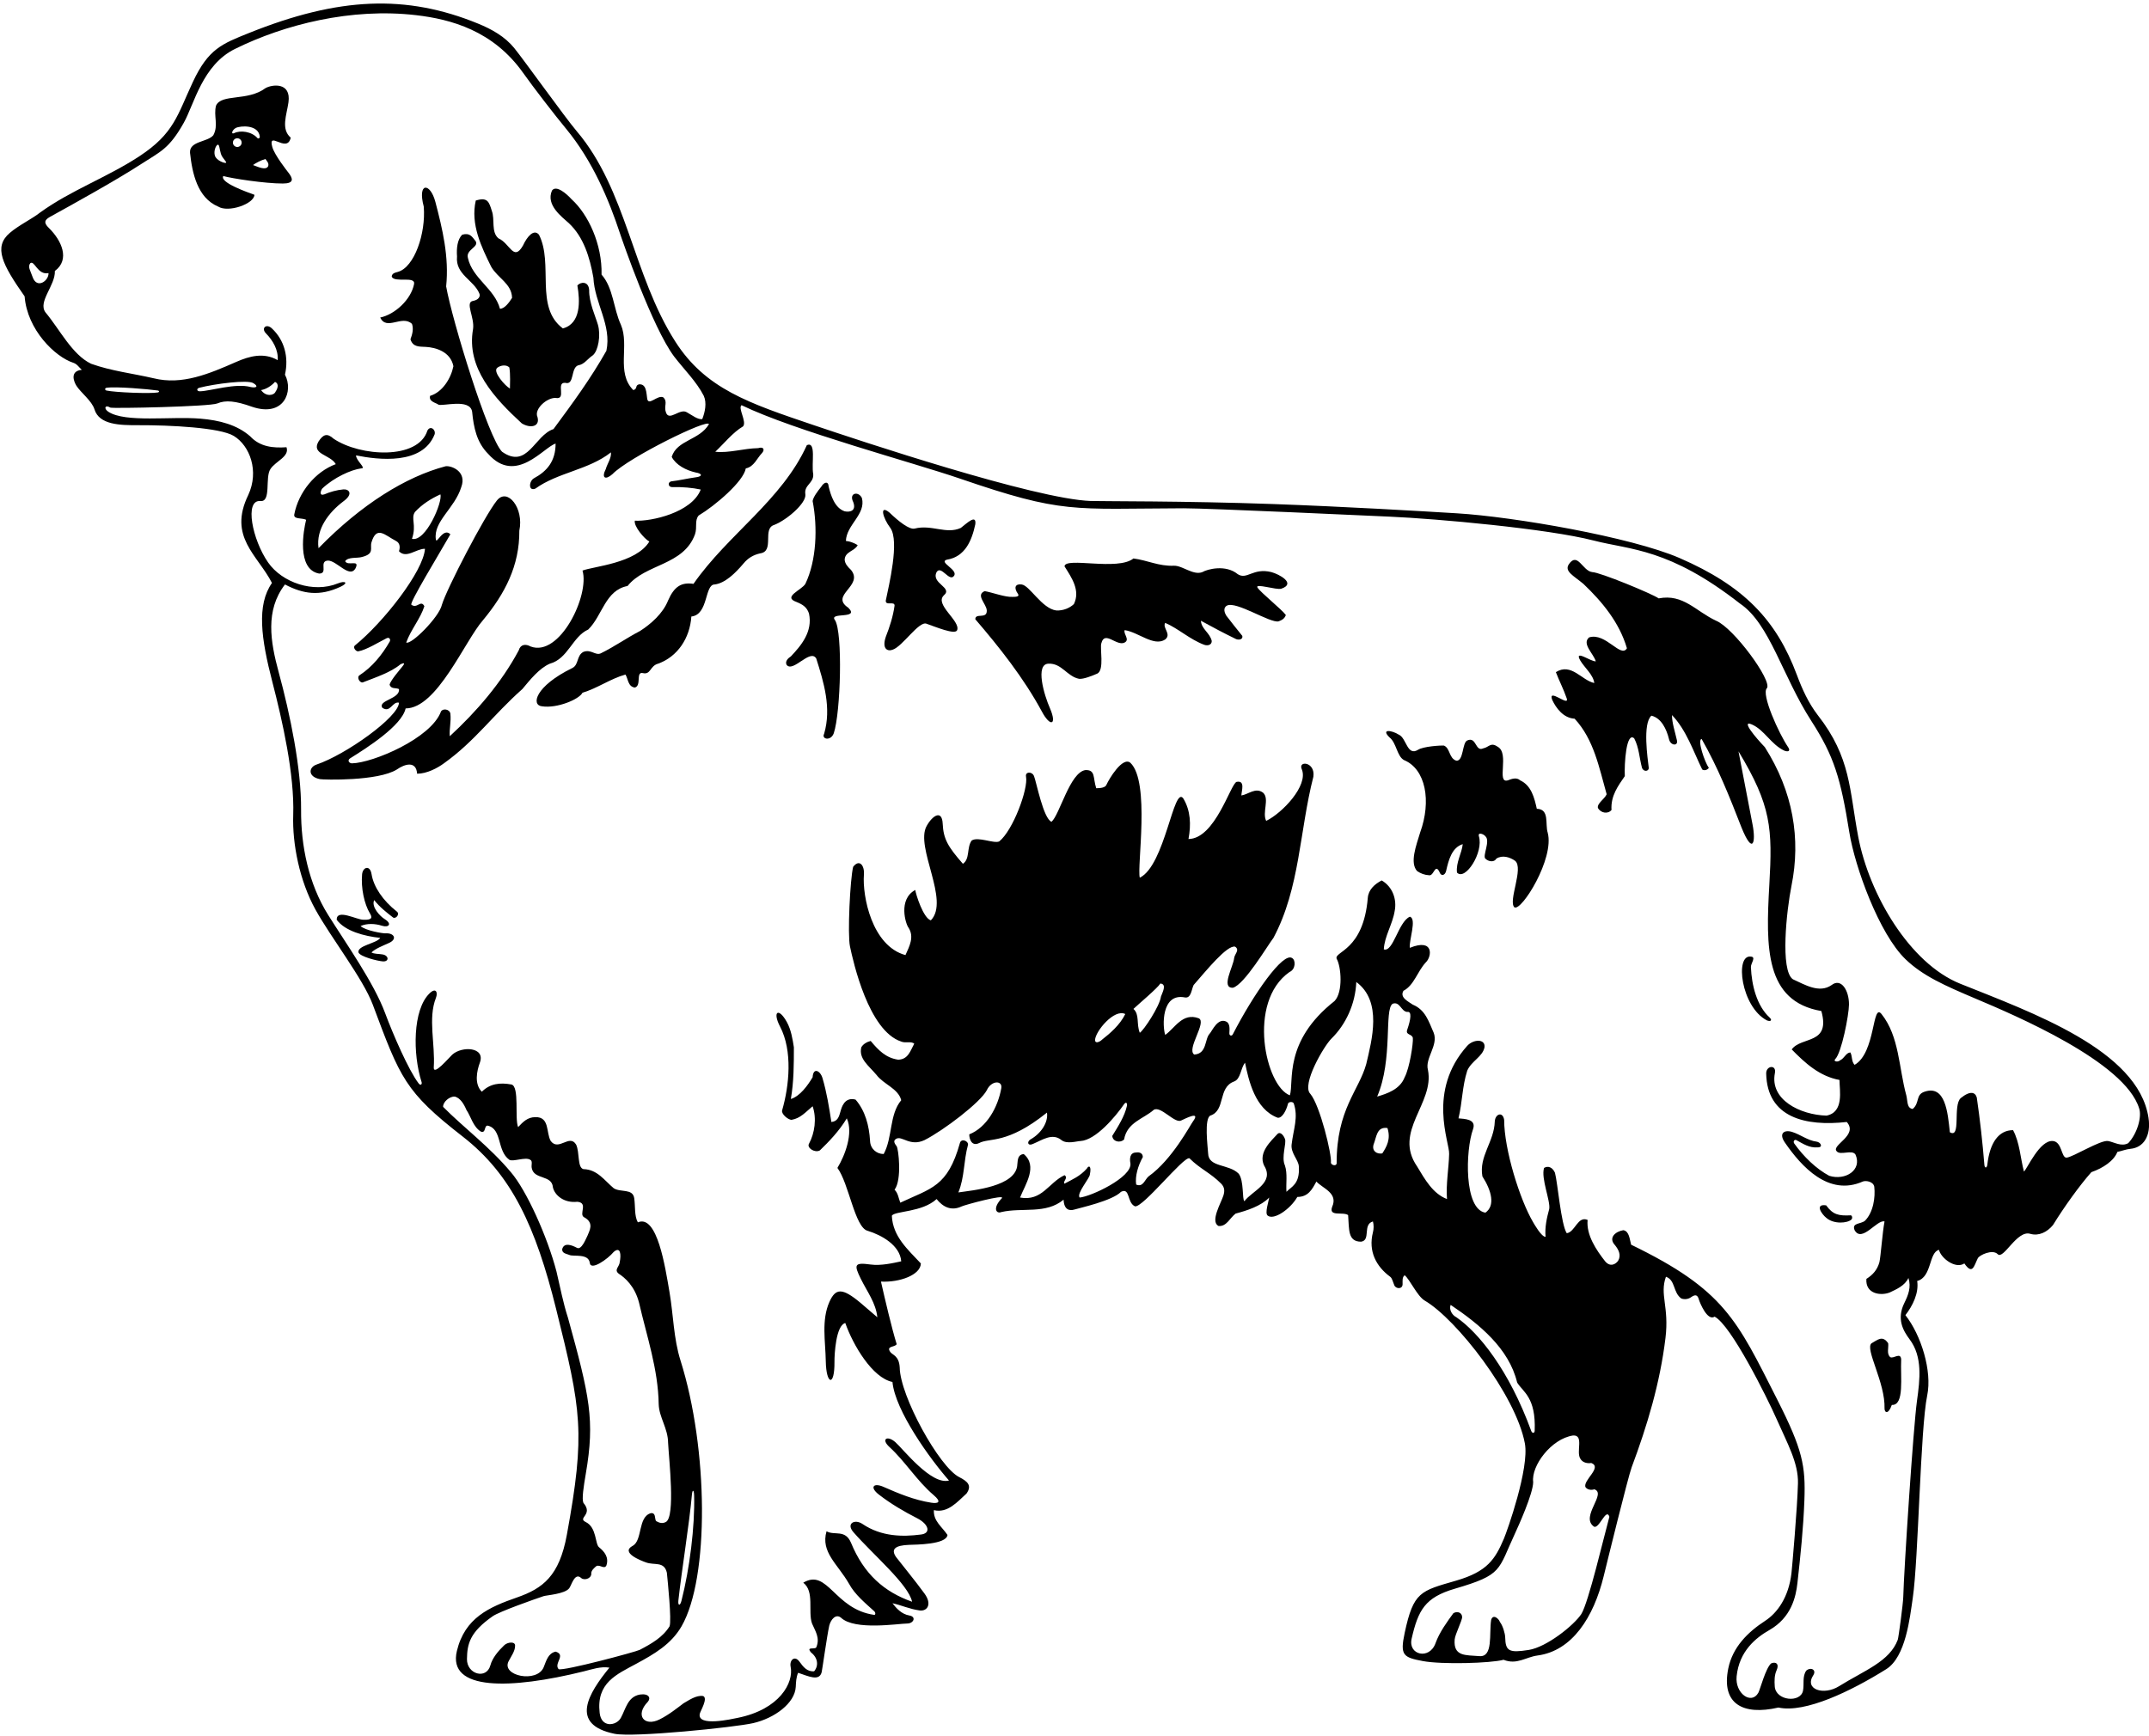 <?xml version="1.0" encoding="UTF-8"?>
<svg xmlns="http://www.w3.org/2000/svg" xmlns:xlink="http://www.w3.org/1999/xlink" width="510pt" height="412pt" viewBox="0 0 510 412" version="1.1">
<g id="surface1">
<path style=" stroke:none;fill-rule:nonzero;fill:rgb(0%,0%,0%);fill-opacity:1;" d="M 64.621 34.887 C 64.094 32.988 64.844 33.23 65.875 33.629 C 67.039 34.078 68.562 34.719 68.992 32.676 C 66.617 30.637 68.035 27.305 68.457 24.297 C 69.148 19.395 64.508 20.043 62.992 20.93 C 58.75 24.094 52.57 22.199 51.27 25.07 C 50.625 27.508 51.914 29.734 50.625 32.102 C 49.281 33.758 44.895 33.461 45.098 36.266 C 45.602 41 46.82 46.957 51.773 49.035 C 54.211 50.547 60.312 48.391 60.383 46.238 C 58.805 45.664 52.07 43.328 52.992 41.789 C 55.055 42.367 62.902 43.57 67.121 43.562 C 69.875 43.559 69.523 42.383 68.5 41.047 C 68.133 40.57 65.164 36.832 64.621 34.887 Z M 53.602 38.652 C 53.195 38.777 51.34 38.066 50.996 36.949 C 50.656 35.832 51.254 34.473 51.664 34.348 C 52.07 34.223 52.086 35.395 52.426 36.512 C 52.77 37.629 54.012 38.527 53.602 38.652 Z M 56.312 34.887 C 55.742 34.887 55.277 34.426 55.277 33.855 C 55.277 33.281 55.742 32.82 56.312 32.82 C 56.883 32.82 57.348 33.281 57.348 33.855 C 57.348 34.426 56.883 34.887 56.312 34.887 Z M 55.574 31.602 C 54.762 31.965 55.062 30.867 55.957 30.371 C 57.043 29.828 61.363 29.508 61.656 32.461 C 61.691 32.781 61.297 33.008 61.102 32.781 C 59.727 31.199 57.023 30.871 55.574 31.602 Z M 63.633 39.465 C 63.094 40.484 61.402 39.684 60.043 39.176 C 60.738 38.672 61.895 38.055 62.988 37.742 C 63.273 38.172 63.918 38.746 63.633 39.465 "/>
<path style=" stroke:none;fill-rule:nonzero;fill:rgb(0%,0%,0%);fill-opacity:1;" d="M 88.176 207.488 C 87.816 205.258 86.09 205.789 85.93 207.555 C 85.641 210.797 86.457 214.621 87.777 216.785 C 88.352 217.727 88.441 218.426 86.215 218.32 C 84.66 218.34 79.879 215.648 79.902 218.32 C 81.871 221.031 86.457 222.227 90.234 222.625 C 89.516 223.914 84.762 224.422 85.066 226.07 C 85.461 227.109 89.648 228.117 90.84 228.207 C 92.395 228.324 92.301 226.828 90.832 226.562 C 89.918 226.395 88.723 226.477 88.152 226.07 C 89.219 225.117 90.723 224.559 92.219 223.879 C 94.43 222.926 93.496 221.422 91.539 221.551 C 90.871 221.598 86.719 220.902 85.57 219.824 C 87.07 219.133 89.031 219.23 90.641 219.742 C 92.25 220.254 93.145 219.316 91.285 218.168 C 90.16 217.473 88.07 215.258 88.801 213.656 C 90.09 215.305 91.742 216.598 93.32 217.816 C 94.031 218.141 94.926 216.945 94.18 216.383 C 90.871 213.781 88.664 210.527 88.176 207.488 "/>
<path style=" stroke:none;fill-rule:nonzero;fill:rgb(0%,0%,0%);fill-opacity:1;" d="M 113.773 69.703 C 114.062 70.438 113.484 71.211 112.266 71.426 C 110.277 71.73 112.668 75.32 112.266 78.102 C 110.613 87.355 117.359 94.531 123.816 100.488 C 125.824 101.73 128.215 101.332 127.551 98.98 C 126.688 97.117 129.809 94.355 131.855 94.461 C 134.582 94.965 131.805 90.668 134.152 90.875 C 136.379 91.52 135.391 87.281 137.238 86.711 C 138.672 86.496 139.391 85.203 140.684 84.344 C 141.969 83.293 142.621 79.605 141.902 77.098 C 141.371 75.219 139.754 71.801 139.82 68.844 C 139.676 66.648 137.738 66.906 137.023 67.766 C 137.66 71.387 137.914 76.801 133.578 77.957 C 126.832 72.934 131.426 62.672 127.91 55.711 C 126.719 54.289 125.125 56.086 124.105 58.297 C 121.883 62.172 121.039 57.777 118.293 56.574 C 116.5 55.066 117.504 52.121 116.715 50.043 C 116.055 47.91 115.711 46.742 112.91 47.602 C 111.617 53.27 114.273 58.652 116.57 63.316 C 118.148 66.051 121.449 67.336 121.523 70.711 C 120.805 71.855 119.727 73.293 118.652 73.293 C 117.359 68.484 112.121 66.117 111.047 61.238 C 110.477 59.273 113.664 58.676 112.91 57.289 C 111.969 56.086 111.477 55.211 109.684 55.711 C 108.535 56.859 108.316 58.941 108.461 60.879 C 108.031 65.184 112.48 66.477 113.773 69.703 Z M 117.91 87.402 C 118.285 86.977 119.844 86.281 120.875 87.215 C 121.164 88.793 121.02 91.449 121.02 92.238 C 119.844 91.566 117.051 88.391 117.91 87.402 "/>
<path style=" stroke:none;fill-rule:nonzero;fill:rgb(0%,0%,0%);fill-opacity:1;" d="M 191.129 117.352 C 190.77 115.059 193.141 114.77 192.996 112.547 C 192.5 110.004 193.797 104.723 191.488 105.656 C 185.531 118.789 172.758 126.824 164.578 138.594 C 161.707 138.164 160.008 139.203 158.551 142.539 C 157.328 145.629 154.461 148.137 151.879 149.789 C 148.574 151.512 145.777 153.52 142.547 155.098 C 141.27 155.648 140.273 154.055 138.457 154.738 C 136.809 155.602 137.383 157.754 135.875 158.543 C 126.922 162.926 126.023 167.41 128.625 167.656 C 132.203 168.207 137.453 166.008 138.242 164.43 C 141.688 163.422 144.988 161.055 148.434 160.121 C 149.078 161.129 149.008 162.992 150.656 163.207 C 152.309 162.777 150.84 159.438 152.523 159.762 C 154.461 160.266 154.227 158.043 156.184 157.539 C 160.773 155.887 163.719 151.512 164.074 146.344 C 168.164 145.914 167.184 138.707 169.602 138.738 C 172.039 138.449 174.461 136.117 176.488 133.715 C 177.496 132.492 178.785 131.703 180.438 131.348 C 183.883 130.844 180.84 125.453 183.738 124.602 C 186.824 123.383 191.402 119.371 191.129 117.352 "/>
<path style=" stroke:none;fill-rule:nonzero;fill:rgb(0%,0%,0%);fill-opacity:1;" d="M 509.875 265.277 C 507.383 249.234 482.141 240.32 465.18 233.5 C 453.223 228.688 443.602 212.34 440.992 198.621 C 438.871 187.461 439.297 179.848 431.383 169.738 C 429.168 166.848 427.695 163.586 426.441 160.227 C 421.566 147.156 413.844 139.082 398.582 132.457 C 387.121 127.484 359.309 122.672 345.789 121.848 C 336.746 121.297 319.129 120.254 302.215 119.648 C 281.164 118.895 261.324 119.008 258.875 118.922 C 245.648 118.477 204 104.598 193.047 100.895 C 177.676 95.695 167.418 92.281 160.258 81.07 C 150.145 65.242 148.75 45.113 136.84 31.109 C 134.062 27.84 124.402 14.316 122.051 11.422 C 119.828 8.68 116.73 6.941 113.445 5.598 C 96.406 -1.371 80.402 -0.738 59.047 7.852 C 52.703 10.402 49.457 11.598 45.793 19.41 C 42.078 27.344 41.348 31.641 33.113 37.066 C 25.531 42.062 16.879 45.133 9.578 50.402 C 7.508 52.035 4.57 53.379 2.332 55.281 C -1.609 58.633 0.535 62.781 5.844 70.352 C 6.449 78.277 13.066 84.727 17.441 86.133 C 18.277 86.402 18.762 87.195 19.406 87.789 C 16.492 88.078 17.547 90.633 18.133 91.562 C 19.141 93.172 21.805 95.152 22.418 97.164 C 23.543 100.871 28.543 100.945 32.734 100.93 C 40.402 100.898 52.23 101.496 55.484 103.48 C 59.316 105.816 61.531 111.828 58.93 117.473 C 54.066 127.445 61.141 131.73 64.543 138.379 C 60.871 143.621 61.949 151.523 64.641 161.898 C 67.02 171.078 69.91 183.836 69.586 193.496 C 69.355 200.34 71.102 209.086 74.844 215.875 C 78.516 222.539 86.16 232.305 88.465 238.469 C 94.996 255.949 96.09 259.113 109.828 269.801 C 121.488 278.875 127.137 291.238 131.977 310.711 C 137.969 334.801 138.969 340.027 134.523 364.336 C 132.734 374.109 128.844 377.051 122.695 379.191 C 116.105 381.48 110.32 384.012 108.43 391.887 C 106.141 401.422 121.176 401.035 138.555 396.734 C 140.504 396.25 142.555 395.516 144.629 395.852 C 139.68 401.93 135.035 409.344 145.844 411.555 C 150.359 412.477 174.441 410.016 178.75 409.023 C 183.801 407.859 188.637 404.312 188.848 400.43 C 188.906 399.312 188.938 398.18 189.406 397.074 C 191.918 397.91 194.41 399.156 194.996 396.941 C 195.129 396.453 196.223 388.535 196.797 385.879 C 197.184 384.383 198.379 382.988 199.598 384.012 C 202.863 387.086 213.23 385.391 215.324 385.379 C 216.816 385.371 217.531 383.77 215.82 383.477 C 213.969 383.164 212.734 381.781 211.797 380.57 C 213.879 381 215.758 381.938 218.324 382.289 C 220.031 382.465 221.246 380.844 219.434 378.312 C 217.438 375.527 213.035 370.137 212.664 369.609 C 211.336 367.715 212.477 366.828 215.719 366.707 C 217.32 366.645 224.641 366.648 224.855 364.352 C 223.492 362.34 221.484 361.051 221.629 358.465 C 224.93 359.258 227.227 356.457 229.379 354.52 C 230.695 352.637 229.68 351.66 227.621 350.617 C 222.914 348.23 213.605 331.391 213.52 324.594 C 213.359 321.801 211.797 321.652 211.293 320.938 C 210.219 319.43 212.371 319.859 212.801 319.07 C 211.652 315.41 209.93 308.02 209.07 304.215 C 213.527 304.449 218.469 302.637 218.539 299.91 C 215.457 296.609 211.867 293.523 211.652 288.57 C 212.371 287.426 218.812 287.809 222.273 284.625 C 223.77 286.496 225.734 287.535 228.23 286.367 C 229.07 285.973 238.547 283.422 237.773 284.41 C 235.453 286.809 236.453 288.203 237.629 287.711 C 242.652 286.562 248.18 288.285 252.41 284.77 C 252.52 287.172 253.777 287.484 254.988 287.109 C 256.199 286.73 263.965 285.055 266.047 282.902 C 268.246 281.828 267.41 285.484 269.348 286.348 C 271.234 286.711 280.805 274.551 282.266 274.938 C 284.891 277.539 287.184 278.34 289.801 280.965 C 290.684 281.852 290.641 282.809 290.34 283.781 C 289.812 285.492 287.152 289.898 289.152 291.012 C 291.09 291.227 291.879 289.074 293.242 288.07 C 295.969 287.352 299.27 286.277 301.211 284.266 C 301.066 285.199 300.141 287.961 300.816 288.527 C 302.281 289.766 306.27 286.969 307.883 284.121 C 310.465 284.121 311.398 282.328 312.402 280.465 C 313.91 282.113 317.641 283.191 316.137 286.492 C 315.289 288.902 318.719 287.566 319.938 288.43 C 320.195 291.895 319.84 294.742 323.023 294.742 C 325.391 294.387 323.312 290.652 325.824 289.938 C 326.039 290.727 326.039 291.73 325.824 292.52 C 324.676 297.039 326.613 300.629 329.914 303.066 C 330.406 303.422 330.566 304.332 330.91 305.117 C 331.285 305.965 332.84 306.078 332.863 304.852 C 332.879 304.066 332.719 303.188 333.355 302.711 C 334.609 303.727 336.332 307.684 338.117 308.727 C 345.605 313.102 359.707 331.094 361.879 342.613 C 362.988 348.516 357.652 363.484 356.914 365.219 C 354.824 370.121 353 373.047 345.551 375.207 C 337.105 377.656 335.449 377.82 333.359 387.602 C 332.227 392.918 332.98 393.418 337.695 394.297 C 342.219 395.141 353.789 394.816 356.824 393.988 C 359.984 395.25 362.086 393.344 364.895 392.969 C 373.113 391.871 378.199 383.91 380.586 374.148 C 381.324 371.133 386.379 350.555 387.223 348.297 C 390.922 338.414 393.961 328.281 395.25 317.609 C 396.156 310.133 393.824 307.34 395.359 303.066 C 397.652 303.855 397.012 306.844 399.02 308.234 C 399.809 308.52 400.738 308.379 401.387 307.875 C 402.539 307.066 402.934 307.621 403.168 308.445 C 403.371 309.152 405.188 313.688 406.91 312.539 C 410.785 314.477 419.391 331.781 421.609 336.809 C 424.168 342.609 426.812 347.266 426.691 352.094 C 426.555 357.816 425.285 372.27 425.152 373.402 C 424.488 379.199 421.758 382.891 418.887 384.754 C 414.773 387.43 411.195 390.977 410.156 396.039 C 408.43 404.469 413.637 407.266 422.051 405.324 C 428.41 406.723 439.379 401.383 447.629 396.223 C 452.27 393.32 453.242 384.062 453.941 379.289 C 455.289 370.133 455.723 339.141 457.363 331.25 C 458.574 325.434 455.914 316.91 452.191 312.18 C 453.914 309.957 455.422 306.941 454.988 304.07 C 458.508 303.156 457.711 297.273 460.156 296.68 C 460.617 298.641 464.047 301.301 466.184 299.91 C 468.145 302.773 468.484 300.434 469.375 298.672 C 469.758 297.918 472.859 296.465 474.078 297.688 C 475.449 299.168 478.641 291.895 481.828 292.879 C 483.84 293.453 485.816 292.492 487.211 290.797 C 489.867 286.492 493.523 281.395 496.324 278.238 C 499.098 277.281 501.688 275.539 502.496 273.43 C 503.57 273.215 504.527 272.797 505.633 272.695 C 508.605 272.414 510.566 269.742 509.875 265.277 Z M 7.711 65.688 C 7.23 64.242 6.492 63.316 7.207 62.457 C 8.219 61.766 8.914 65.355 11.516 64.824 C 11.605 66.648 8.73 68.742 7.711 65.688 Z M 132.574 396.211 C 131.352 394.848 134.438 392.84 131.855 392.051 C 130.051 392.461 129.652 394.227 129.027 395.75 C 127.453 399.578 118.898 397.824 120.703 394.332 C 121.328 393.125 122.238 391.934 122.238 390.688 C 122.336 389.566 120.441 389.766 119.656 390.543 C 118.262 391.887 116.863 393.508 116.371 395.324 C 115.441 398.727 110.773 397.438 110.82 393.816 C 110.867 390.184 111.523 387.434 116.93 383.648 C 118.531 382.531 126.777 379.633 128.98 378.891 C 129.711 378.645 134.035 378.391 135.09 377.004 C 135.645 376.27 136.387 373.219 137.883 374.539 C 138.527 375.188 140.18 374.828 140.324 373.68 C 140.18 372.82 141.113 372.102 141.543 371.742 C 142.367 371.328 143.41 372.602 143.91 371.598 C 144.562 369.633 143.41 368.297 142.188 367.293 C 141.172 366.543 141.672 362.555 138.961 361.266 C 136.984 360.266 140.871 359.566 138.457 356.742 C 138.043 355.844 138.492 352.922 139.031 349.773 C 141.203 337.137 139.949 331.457 134.797 312.828 C 133.648 309.312 132.934 305.508 132.07 301.848 C 129.922 293.57 124.898 282.461 121.234 278.238 C 116.254 272.258 109.898 267.547 105.16 262.738 C 105.094 261.594 106.688 260.199 107.961 260.301 C 109.25 260.656 110.113 262.094 110.688 263.457 C 111.762 265.035 112.266 267.477 114.133 268.621 C 115.352 269.055 114.859 267.176 115.711 267.188 C 119.227 267.977 117.863 273.145 120.875 275.297 C 121.738 275.848 124.727 274.551 125.828 275.297 C 126.473 275.586 126.043 276.59 126.188 277.234 C 126.688 280.105 130.996 278.812 131.211 281.828 C 131.605 283.621 133.723 285.629 137.023 285.27 C 139.676 285.516 137.309 288.215 138.602 288.93 C 141.172 290.297 139.777 292.293 139.461 293.234 C 139.078 293.984 137.984 296.875 136.879 296.18 C 135.66 295.531 133.895 294.883 133.434 296.465 C 133.289 297.543 134.512 297.613 135.156 297.902 C 136.09 298.332 139.676 297.473 139.965 299.766 C 140.176 301.762 144.27 298.836 145.633 297.184 C 147.254 295.781 147.449 297.773 147.07 299.621 C 146.996 300.699 145.633 301.418 146.855 302.352 C 148.246 303.254 150.641 305.246 151.66 309.238 C 153.527 317.348 156.184 324.953 156.324 333.352 C 156.422 336.445 158.516 339.035 158.551 342.465 C 158.766 346.555 160.309 359.965 158.047 361.266 C 157.258 361.695 156.539 361.551 155.68 361.051 C 155.32 360.402 155.68 359.039 154.461 359.184 C 151.34 360.066 152.523 365.641 150.152 366.934 C 147.16 368.547 152.105 370.449 153.293 370.871 C 155.324 371.625 157.617 370.531 158.262 373.32 C 158.48 375.543 159.41 384.516 158.91 386.023 C 157.297 388.66 154.547 390.207 151.82 391.633 C 150.914 392.105 133.723 396.715 132.574 396.211 Z M 283.125 266.184 C 282.551 266.902 278.211 275.25 272.578 279.242 C 271.645 280.031 271.285 281.898 269.633 281.18 C 269.348 279.172 270.066 276.73 271.215 274.652 C 271.215 273.789 270.496 273.43 269.633 273.574 C 268.129 273.574 268.047 275.051 268.27 276.156 C 268.703 279.461 258.871 284.051 256.215 284.266 C 255.426 283.262 258.656 279.676 258.656 278.742 C 259.074 276.742 258.379 276.547 257.938 277.379 C 256.285 279.242 254.492 279.961 252.629 280.965 C 252.125 280.465 253.633 279.602 252.629 278.957 C 248.824 280.75 247.316 285.199 242.078 284.266 C 243.297 281.18 246.383 276.805 242.941 273.934 C 241.648 274.078 241.535 275.051 241.434 276.371 C 241.281 281.691 230.75 282.555 227.441 283.047 C 228.945 279.387 228.66 275.586 229.734 271.711 C 229.773 270.766 228.078 270.164 227.797 271.352 C 224.891 281.727 221.004 282.027 213.66 285.484 C 213.23 284.41 213.16 283.262 212.297 282.402 C 214.094 280.031 213.227 272.664 212.793 272.09 C 212.289 271.422 211.895 270.785 212.656 270.344 C 214.027 269.469 215.922 272.258 219.402 270.633 C 223.922 268.336 232.664 261.695 234.184 258.793 C 235.262 256.426 237.945 256.41 237.629 258.289 C 236.84 262.809 234.184 267.617 230.023 269.27 C 230.023 270.488 230.668 272.141 232.32 271.352 C 234.832 269.984 238.945 271.762 248.465 264.102 C 248.812 266.379 247.102 269.055 244.52 270.488 C 243.629 271.062 243.926 272.16 245.234 271.492 C 247.316 270.633 249.758 268.84 251.91 270.633 C 253.195 271.66 255.641 270.848 256.43 270.848 C 260.086 270.625 264.797 264.965 266.734 262.148 C 267.258 261.391 267.57 261.895 267.438 262.512 C 266.902 264.969 265.344 267.391 263.965 269.629 C 264.059 270.965 265.758 271.422 266.766 270.488 C 267.48 266.398 271.355 265.609 273.797 263.457 C 275.422 262.391 278.797 266.77 280.305 265.98 C 281.203 265.582 285.062 263.527 283.125 266.184 Z M 259.875 246.879 C 259.945 244.797 264.457 239.367 267.051 240.707 C 265.754 243.355 263.363 245.348 261.598 246.734 C 260.871 247.441 259.871 247.742 259.875 246.879 Z M 268.988 239.488 C 270.281 238.27 274.656 234.609 275.375 233.461 C 277.027 233.605 275.805 235.684 275.52 236.547 C 275.23 238.844 271.43 244.582 270.496 245.156 C 269.641 243.059 270.496 240.852 268.988 239.488 Z M 305.301 282.902 C 305.156 280.965 305.586 278.598 304.941 276.66 C 304.023 274.652 305.371 271.352 304.941 270.344 C 304.621 269.469 303.824 268.57 303.219 269.125 C 301.641 270.848 298.555 273.574 299.988 276.66 C 302.57 280.82 297.117 282.688 295.324 285.129 C 294.75 284.77 295.254 280.23 293.961 278.598 C 291.594 276.23 286.785 277.16 286.715 273.789 C 286.586 271.941 285.785 265.582 287.215 264.82 C 290.945 263.602 288.938 258.145 292.887 256.711 C 294.457 256.113 294.391 253.625 295.469 252.262 C 296.328 256.426 297.836 263.312 303.219 265.32 C 304.367 265.465 305.32 263.391 305.656 262.02 C 305.719 261.594 306.664 261.375 307.02 261.879 C 308.172 265.25 306.961 267.957 306.52 271.711 C 306.305 273.719 308.172 275.367 308.242 276.875 C 308.512 281.129 306.445 281.684 305.301 282.902 Z M 324.242 252.551 C 322.52 258.863 317.18 263.289 317.211 276.156 C 317.18 276.844 315.984 276.645 315.848 276.016 C 316.137 274.219 313.266 262.379 310.969 259.652 C 308.809 257.508 314.176 248.301 315.992 246.52 C 319.363 243.219 321.66 238.34 321.875 233.102 C 328.117 237.695 325.555 246.945 324.242 252.551 Z M 328.047 273.789 C 326.754 274.004 325.555 273.254 325.965 271.711 C 326.711 269.855 326.684 267.402 329.266 267.762 C 330.129 270.418 329.039 272.258 328.047 273.789 Z M 333.355 255.707 C 332.211 258.648 329.141 259.602 326.828 260.301 C 330.637 251.43 328.441 239.668 330.488 238.27 C 332.211 237.621 332.496 240.062 333.934 240.207 C 335.121 239.969 334.82 241.961 333.934 244.512 C 333.574 245.73 335.078 245.371 335.297 246.379 C 335.422 247.641 334.523 253.523 333.355 255.707 Z M 345.629 312.684 C 344.621 312.18 343.836 310.891 344.266 309.742 C 351.082 314.336 358.113 320.074 360.051 328.184 C 361.449 330.449 364.535 331.676 364.211 339.641 C 364.184 340.254 363.613 340.289 363.383 339.648 C 358.105 325.188 350.934 316.348 345.629 312.684 Z M 375.266 383.152 C 373.473 385.844 367.039 390.988 362.797 391.652 C 358.156 392.383 357.285 391.961 357.211 388.668 C 357.188 387.738 356.648 385.879 355.961 385.02 C 355.746 384.301 354.355 382.988 353.879 384.516 C 353.355 387.852 354.414 393.414 351.062 393.121 C 347.867 392.84 344.879 393.277 345.223 389.16 C 345.324 387.918 347.062 384.586 346.992 383.797 C 346.922 382.723 345.785 382.391 344.91 382.938 C 343.492 384.883 341.609 387.441 340.676 390.055 C 339.246 394.055 334.117 392.879 335.008 388.988 C 336.562 382.203 338.164 379.195 345.262 377.117 C 356.742 373.754 355.41 372.84 359.641 363.777 C 360.266 362.43 363.855 354.52 363.855 351.793 C 363.352 347.988 368.109 341.527 373.328 340.742 C 375.984 340.598 373.973 344.617 375.051 346.266 C 375.625 347.273 376.844 347.414 377.633 347.273 C 380.367 348.305 375.586 351.395 376.27 353.012 C 376.773 353.73 377.848 353.73 378.352 353.516 C 381.367 354.484 375.121 359.902 378.137 362.27 C 379.371 363.453 381.164 357.672 381.938 360.043 C 380.648 364.711 376.988 380.426 375.266 383.152 Z M 505.078 271.352 C 503.43 272.281 501.633 271.062 500.27 270.848 C 498.473 270.562 491.996 274.652 490.441 274.793 C 489.148 274.867 489.402 271.062 487.211 270.848 C 484.055 270.535 481.109 277.449 480.32 278.094 C 479.461 274.793 479.316 271.207 477.738 268.266 C 474.391 268.266 472.234 271.145 471.637 276.43 C 471.535 277.328 471 277.383 470.926 276.449 C 470.504 271.238 469.918 265.93 469.129 260.516 C 468.773 259.301 467.645 258.785 465.324 260.656 C 463.387 262.379 465.484 270.363 462.738 268.766 C 462.242 264.031 461.664 257.449 456.715 259.148 C 454.559 259.867 455.637 261.805 453.914 263.242 C 452.48 263.027 452.758 261.367 452.406 260.012 C 450.613 253.48 450.758 246.02 446.523 240.707 C 444.27 237.895 445.18 249.859 440.137 252.766 C 439.348 251.977 439.633 250.754 439.133 249.82 C 438.055 249.895 437.77 251.184 436.691 251.688 C 436.082 252.227 434.984 251.926 435.543 251.398 C 437.051 249.895 438.781 240.926 438.801 238.473 C 438.828 235.074 436.934 232.078 434.684 233.82 C 431.738 235.898 428.223 233.676 425.496 232.457 C 422.43 230.398 423.988 216.055 425.152 210.273 C 427.41 199.086 425.539 187.914 418.824 177.344 C 416.648 175.086 413.059 170.801 415.738 171.961 C 418.773 173.281 420.258 176.699 423.488 178.203 C 424.52 178.574 424.922 178.176 424.348 177.344 C 422.195 174.188 417.891 164.715 419.324 163.352 C 420.633 161.629 411.465 149.07 407.27 147.348 C 402.461 145.125 399.504 140.898 393.637 142.039 C 392.129 140.961 379.672 135.816 377.848 135.797 C 375.551 135.508 374.402 130.914 372.324 133.93 C 371.199 135.617 373.395 136.613 375.77 138.594 C 380.289 142.898 384.309 147.777 386.102 153.879 C 384.656 156.348 381.078 150.074 377.133 151.297 C 375.336 152.801 378.137 155.098 378.711 156.965 C 377.703 157.18 373.395 153.957 375.051 156.82 C 376.086 158.539 378.137 160.195 378.352 162.133 C 375.336 161.484 372.898 157.254 369.238 159.547 C 370.027 161.629 371 163.426 371.82 165.789 C 372.496 167.91 367.215 163.125 368.375 166.148 C 369.305 168.109 371.031 170.453 373.688 170.598 C 378.277 175.551 379.5 182.223 381.293 188.539 C 380.789 189.688 378.996 190.691 379.211 191.77 C 379.859 192.988 381.566 193.324 382.441 192.27 C 382.227 188.898 384.02 186.531 385.598 184.234 C 385.453 181.289 385.949 173.59 387.824 175.262 C 388.973 177.414 389.043 179.93 389.688 182.297 C 390.137 183.355 391.434 183.059 391.27 182.152 C 391.051 180.215 389.762 171.746 391.914 169.883 C 394.281 170.453 395.504 173.109 396.074 175.406 C 396.414 177.078 398.41 177.18 397.941 175.621 C 397.512 173.684 396.793 171.605 396.793 169.738 C 400.238 173.324 401.887 178.422 403.969 182.656 C 404.543 183.012 405.188 182.727 405.547 182.297 C 404.543 180.859 402.75 175.621 403.824 175.406 C 407.699 182.152 410.5 189.258 413.297 196.434 C 415.973 203.039 416.754 200.004 415.91 195.684 C 414.75 189.699 413.102 181.145 412.578 178.348 C 420.383 191.277 420.664 196.68 419.895 210.07 C 419.047 224.879 418.832 237.684 432.242 239.992 C 434.488 248.039 427.512 245.945 425.211 249.105 C 428.367 252.332 431.812 255.492 436.547 256.352 C 436.547 258.863 437.676 263.988 433.465 264.82 C 427.23 264.637 419.961 261.07 421.219 254.715 C 421.629 252.645 419.113 252.926 419.152 254.82 C 419.363 265.309 428.477 267.422 438.27 266.328 C 441.066 269.469 434.688 271.762 435.828 273.215 C 436.645 274.41 439.57 272.758 440.352 274.078 C 441.965 277.742 437.938 280.301 434.109 279.102 C 431.059 277.48 428.035 274.574 425.812 271.438 C 425.473 270.957 425.852 270.391 426.332 270.648 C 427.879 271.473 429.355 272.52 431.383 272.355 C 432.746 272.355 432.078 271.113 431.094 270.992 C 429 270.734 427.297 269.301 425.285 268.684 C 423.418 268.113 422.086 269.027 423.578 271.195 C 427.574 276.996 433.992 284.035 442.074 280.465 C 442.789 280.176 444.555 280.434 444.801 281.684 C 445.09 284.195 444.586 287.781 442.574 289.793 C 441.48 290.633 439.418 290.223 440.137 292.016 C 441.863 295.082 445.445 289.434 447.238 289.938 C 446.738 292.52 446.348 298.172 446.02 299.621 C 445.52 301.418 444.441 302.637 442.934 303.57 C 442.648 307.156 446.348 307.641 448.461 306.801 C 450.035 306.047 452.047 305.219 452.91 303.355 C 453.613 305.551 452.855 307.438 451.941 309.289 C 450.062 313.086 451.641 315.852 453.195 317.926 C 456.285 322.047 455.652 327.387 454.934 332.543 C 454.078 338.684 451.84 372.66 451.68 379.102 C 451.641 380.676 450.566 388.734 450.375 389.246 C 448.422 394.422 442.523 396.473 436.41 400.277 C 432.809 402.52 428.055 401.059 430.379 397.574 C 431.098 396.344 429.703 395.645 428.656 396.57 C 427.688 397.945 428.199 399.75 427.891 401.324 C 427.309 404.281 421.434 403.746 421.184 400.324 C 421.09 398.973 421.094 397.629 421.617 396.488 C 422.32 394.957 421.422 394.363 420.328 394.848 C 419.039 395.926 417.703 401.062 417.297 401.797 C 415.652 404.766 411.715 401.984 412.137 397.906 C 412.75 391.914 416.73 388.738 419.91 386.93 C 425.121 383.957 426.199 379.043 426.562 375.805 C 427.301 369.207 427.965 362.801 428.215 356.18 C 428.523 347.922 427.816 344.137 421.742 332.152 C 412.188 313.305 409.281 306.215 387.105 295.461 C 386.746 294.242 386.676 292.23 385.238 292.016 C 383.445 292.305 381.566 293.785 383.301 295.605 C 384.09 296.609 384.809 297.902 384.02 299.266 C 383.461 300.066 382.164 300.863 380.934 299.406 C 378.852 296.754 376.414 293.164 376.773 289.578 C 374.402 288.57 373.828 292.445 371.82 292.734 C 370.457 290.652 369.668 280.75 369.023 278.383 C 368.449 277.09 367.414 276.645 366.438 277.234 C 365.648 279.676 368.012 285.117 367.66 286.992 C 367.086 289.074 366.582 291.371 366.797 293.594 C 365.793 293.594 364.113 290.578 363.828 290.098 C 360.711 284.824 356.965 272.895 356.965 265.824 C 356.648 263.785 354.855 264.387 354.742 266.184 C 354.598 271.062 350.938 274.438 351.801 279.242 C 354.008 282.68 354.875 286.203 352.516 287.855 C 347.395 287.035 347.777 273.055 349.574 268.051 C 350.438 265.609 347.566 265.609 346.129 265.465 C 347.062 261.59 346.992 257.93 348.211 254.129 C 349.215 251.832 351.871 250.828 352.301 248.602 C 352.562 246.547 349.672 246.645 348.211 248.242 C 338.57 258.996 344.09 271.262 343.906 273.934 C 343.836 277.305 343.117 281.109 343.402 284.625 C 340.031 283.336 338.164 279.961 336.301 276.875 C 330.559 268.551 340.461 261.949 338.883 253.984 C 338.109 251.23 341.398 248.141 340.246 245.156 C 339.027 242.359 338.238 239.703 335.297 238.484 C 334.125 237.676 332.137 236.762 333.07 235.184 C 335.582 233.891 336.371 230.59 338.379 228.438 C 339.805 227.109 340.402 222.625 334.578 224.992 C 334.324 223.324 336.301 218.031 334.578 217.602 C 331.852 218.82 330.637 226.113 328.406 225.352 C 328.551 222.266 330.488 219.395 330.988 216.238 C 331.531 213.457 330.488 210.496 327.902 208.992 C 326.254 209.852 324.758 211.164 324.602 213.152 C 323.559 225.715 316.582 225.816 317.211 227.574 C 318.289 229.441 318.777 235.48 316.711 237.621 C 304.523 247.242 307.121 256.699 306.117 260 C 300.367 257.91 295.855 237.887 306.016 230.734 C 307.516 230.102 307.516 227.906 306.664 227.434 C 304.535 225.855 297.512 235.918 292.559 245.539 C 292.328 245.988 291.715 245.879 291.75 245.254 C 291.812 244.23 291.906 243.121 291.164 242.574 C 289.012 241.355 287.645 244.797 287.07 245.371 C 285.852 246.664 286.484 250.133 283.414 250.324 C 281.5 249.035 286.484 242.656 284.488 241.715 C 280.613 240.277 278.82 244.082 276.523 245.66 C 275.867 243.688 275.559 235.652 281.188 236.762 C 282.695 237.047 282.766 234.824 283.27 233.82 C 286.355 230.305 291.168 224.32 293.102 224.707 C 294.32 225.496 292.957 226.5 292.887 227.434 C 292.664 229.504 289.672 234.586 292.598 234.465 C 295.355 233.688 300.777 224.492 302.215 222.625 C 308.527 210.785 308.387 197.223 311.688 184.379 C 312.199 180.766 307.914 180.469 308.961 182.656 C 310.496 186.496 304.336 192.98 300.492 194.855 C 299.488 192.914 301.336 189.637 299.773 188.18 C 297.98 186.816 296.328 188.539 294.605 188.824 C 294.605 187.82 295.613 185.164 293.461 185.598 C 292.023 186.098 288.379 199.105 282.051 199.16 C 282.695 195.715 282.551 192.414 280.828 189.543 C 278.512 186.246 276.52 205.383 270.496 208.344 C 269.777 205.762 273.008 185.598 268.27 181.074 C 266.406 179.496 263.176 184.949 262.602 186.242 C 262.363 186.945 261.238 187.105 260.16 187.105 C 259.34 184.633 260.043 182.703 257.578 182.797 C 253.895 183.355 251.48 193.418 249.543 195.07 C 247.613 194.32 245.965 185.672 245.395 184.227 C 244.938 183.07 243.246 183.137 243.496 184.359 C 244.062 187.191 240.438 197.086 237.129 199.734 C 235.836 200.309 232.105 198.512 230.598 199.52 C 229.379 201.168 230.238 203.895 228.516 205.043 C 224.98 201.004 223.887 199.168 223.719 195.516 C 223.566 192.156 221.32 193.523 219.906 196.074 C 217.117 201.098 225.488 213.754 220.91 218.465 C 219.117 217.961 217.34 212.262 217.211 211.254 C 213.078 213.477 214.953 219.395 215.598 220.184 C 217.035 222.41 215.816 224.633 214.883 226.715 C 206.898 224.535 204.633 212.676 205.023 207.629 C 205.199 205.387 203.934 203.852 202.469 205.762 C 201.75 208.633 201.109 221.809 201.711 224.633 C 202.488 228.293 206.113 244.691 213.879 247.238 C 214.809 247.668 216.246 247.094 216.965 247.742 C 216.031 249.465 215.527 251.473 213.16 251.543 C 210.219 251.113 208.496 249.32 206.629 247.094 C 205.77 247.309 204.836 247.812 204.406 248.602 C 203.758 251.328 206.133 252.918 207.992 255.133 C 209.715 257.43 213.16 258.359 213.879 261.16 C 211.008 264.605 211.867 269.984 209.715 273.934 C 207.992 273.934 206.551 272.656 206.484 270.848 C 206.27 267.188 205.34 263.672 203.039 261.016 C 200.371 260.305 199.703 262.953 199.457 263.855 C 199.129 265.039 198.793 266.203 197.301 266.328 C 196.758 262.816 196.211 259.363 195.195 255.914 C 194.672 254.133 192.992 253.293 192.852 255.707 C 191.703 257.645 189.84 260.227 187.684 260.871 C 188.402 256.781 188.402 252.551 188.402 248.602 C 188.105 246.668 187.738 244.422 186.734 242.605 C 184.746 239.012 183.262 240.125 185.129 243.699 C 188.133 249.453 187.316 257.703 185.605 263.602 C 185.422 264.484 187.02 265.781 187.828 265.824 C 189.98 265.465 191.199 263.961 192.852 262.594 C 193.855 265.465 193.355 268.98 191.988 271.492 C 191.402 272.457 193.395 273.754 194.574 273.07 C 196.656 271.062 199.164 268.48 200.961 265.465 C 202.566 268.969 200.531 274.293 198.734 277.234 C 201.465 280.895 202.863 291.395 205.91 292.16 C 209.215 293.164 213.59 295.605 213.879 299.406 C 211.992 299.812 209.074 300.496 206.621 300.164 C 202.746 299.637 202.605 300.152 204.301 303.586 C 205.793 306.613 207.875 309.309 208.207 312.684 C 206.773 311.465 205.625 310.461 204.188 309.238 C 199.875 305.648 198.309 305.75 196.844 309.02 C 194.898 313.367 195.898 318.398 195.973 323.09 C 196.066 328.727 198.09 329.281 198.035 323.285 C 198.02 321.422 198.379 314.617 200.602 314.047 C 202.469 319.355 207.051 327.074 211.797 328.039 C 212.434 334.848 220.703 346.309 225.215 351.434 C 221.004 352.59 214.312 343.934 212.488 342.332 C 210.566 340.645 209.012 341.586 211.082 343.48 C 214.852 346.93 217.566 351.488 221.582 354.906 C 223.441 356.488 222.797 356.98 221 356.699 C 216.957 356.07 213.238 354.508 209.664 352.938 C 207.297 351.895 206.316 353.02 208.562 354.762 C 211.414 356.977 214.594 358.832 217.68 360.402 C 220.508 361.859 221.004 364.051 218.414 364.27 C 214.383 364.789 209.234 364.832 204.672 361.742 C 202.852 360.508 200.727 361.637 202.535 363.699 C 207.246 369.09 215.566 376.074 216.461 380.211 C 209.82 377.875 205.008 373.629 201.965 366.215 C 200.574 362.953 198.09 364.566 196.152 363.488 C 194.719 368.441 198.777 371.227 201.465 375.902 C 202.867 378.531 205.418 380.586 207.477 382.469 C 207.832 382.797 207.793 383.375 207.457 383.328 C 197.977 381.98 196.449 372.223 190.629 375.688 C 193.355 377.77 191.703 382.508 192.707 385.375 C 193.426 387.098 194.691 388.77 193.715 391.047 C 193.355 391.617 191.203 390.762 192.492 392.266 C 194.145 393.559 194.293 395.445 193.211 396.715 C 191.516 396.867 190.594 395.625 189.73 394.434 C 188.59 392.852 187.312 394.086 187.633 395.641 C 188.41 399.391 185.047 405.773 175.055 407.777 C 173.797 408.031 165.395 409.969 166.07 406.805 C 166.211 406.148 168.082 403.121 166.875 402.598 C 165.223 402.312 163.359 403.676 162.211 404.32 C 160.797 405.379 158.758 407.043 156.496 408.16 C 152.938 409.918 150.613 407.191 153.742 403.961 C 154.512 403.082 154.012 401.934 151.879 402.238 C 148.945 402.754 148.52 405.625 147.328 407.793 C 146.312 409.637 142.734 410.262 142.312 406.613 C 141.473 399.426 146.348 397.465 151.066 394.898 C 155.234 392.637 159.27 390.324 161.738 386.055 C 168.379 374.559 168.117 343.922 161.5 322.957 C 159.84 317.699 159.816 312.125 158.875 306.648 C 157.871 300.812 155.977 288.18 151.375 290.152 C 150.512 288.645 150.801 286.348 150.512 284.41 C 150.152 282.043 147.254 283.121 145.633 282.043 C 143.41 280.176 141.758 277.594 138.457 277.52 C 136.984 277.145 137.598 273.574 136.734 271.711 C 135.156 269.055 132.602 273.355 130.707 270.848 C 129.559 268.91 130.508 265.082 127.047 265.18 C 125.184 265.18 124.105 266.328 122.957 267.547 C 122.098 265.535 123.332 257.906 121.379 257.43 C 118.652 256.926 116.285 257.215 114.348 259.148 C 112.516 257.32 113.148 254.23 113.883 252.234 C 115.246 248.516 109.613 248.254 107.316 250.359 C 106.469 251.141 102.898 255.414 102.938 253.41 C 103.32 247.82 101.523 241.773 103.457 236.863 C 103.961 235.582 103.461 234.316 101.93 235.809 C 97.938 239.695 97.918 250.168 100.055 256.863 C 100.215 257.359 99.82 257.785 99.355 257.176 C 96.969 254.062 93.199 245.352 91.395 240.48 C 88.719 233.262 82.137 223.98 77.887 217.203 C 73.211 209.742 71.398 200.715 71.453 192.227 C 71.52 182.387 68.848 169.539 66.145 159.586 C 64.168 152.32 62.898 144.883 67.629 138.738 C 71.984 141.02 75.848 141.582 80.777 139.297 C 82.832 138.344 81.918 137.773 80.203 138.477 C 74.375 140.867 66.941 138.273 63.633 133.523 C 59.875 128.129 57.938 118.551 61.816 118.934 C 64.43 119.172 62.836 113.293 64.188 111.324 C 65.406 109.461 68.777 108.383 67.988 106.16 C 64.902 106.375 61.738 106.117 59.379 103.574 C 56.23 100.812 52.055 99.754 47.59 99.379 C 40.531 98.785 29.781 100.387 25.723 97.746 C 24.531 96.973 24.949 95.988 26.18 96.75 C 26.602 97.008 49.836 96.523 51.578 95.766 C 53.516 94.926 55.918 95.16 59.809 96.555 C 67.418 99.141 69.711 92.859 67.629 88.938 C 68.562 84.773 67.504 80.723 64.504 77.938 C 63.203 76.73 61.902 77.887 63.113 79.129 C 64.75 80.805 66.078 83.035 65.906 85.492 C 62.609 83.598 59.211 84.527 56.066 85.906 C 49.637 88.727 43.211 91.465 36.488 89.797 C 31.535 88.648 26.441 88.074 21.633 86.352 C 17.109 84.199 14.168 78.172 10.797 74.152 C 8.914 71.633 13.164 67.766 13.02 64.324 C 16.707 61.59 14.582 57.055 11.641 54.156 C 10.656 53.188 10.203 52.395 11.844 51.488 C 17.047 48.617 27.488 42.852 33.594 38.883 C 38.012 36.008 40.121 35.379 43.621 29.133 C 46.109 24.688 48.023 15.441 55.754 11.621 C 67.57 5.785 83.387 1.816 98.723 3.598 C 107 4.559 117.031 7.258 124.148 17.301 C 126.656 20.836 131.617 27.266 134.328 30.543 C 140.734 38.297 144.578 47.676 147.059 55.188 C 147.73 57.215 154.82 77.742 159.984 84.629 C 162.355 87.715 165.297 90.586 167.02 93.961 C 167.781 95.652 167.305 97.836 166.66 99.484 C 165.582 99.629 164.363 98.625 163.07 97.906 C 161.402 96.746 158.812 100.137 158.047 97.906 C 157.473 96.398 158.551 95.395 157.402 94.316 C 156.039 93.672 153.93 96.449 153.598 94.676 C 153.383 93.312 153.453 91.09 151.66 91.23 C 150.656 91.449 151.375 92.309 150.297 92.598 C 146.137 88.434 149.445 81.996 147.355 77.098 C 145.562 73.223 145.562 68.34 142.762 65.184 C 142.93 57.973 139.582 50.859 135.66 47.316 C 134.492 46.02 132.004 43.824 130.996 45.234 C 129.488 48.68 133.363 51.477 135.012 52.984 C 138.527 56.285 139.965 61.094 140.824 65.902 C 141.113 72 145.203 77.168 143.91 83.266 C 140.18 89.867 136.02 95.539 131.352 101.852 C 126.832 103.359 125.184 111.469 119.152 107.234 C 115.855 103.926 107.312 76.09 105.879 67.98 C 106.609 60.988 104.996 54.305 103.324 47.93 C 102.113 43.301 99.012 43.184 100.566 49.035 C 101.09 55.41 98.344 63.422 94.449 64.531 C 93.73 64.738 93.008 64.859 92.961 65.688 C 93.68 67.191 98.613 65.453 98.273 67.406 C 97.555 71.141 93.68 74.656 90.234 75.371 C 91.742 78.602 95.402 74.656 97.77 76.879 C 98.199 78.102 97.84 79.391 97.41 80.539 C 98 82.453 99.562 82.254 101.109 82.348 C 103.305 82.484 106.898 83.406 107.602 86.926 C 107.027 89.797 105.016 93.098 102.074 93.961 C 101.645 95.395 103.727 95.684 104.012 96.039 C 104.945 96.543 111.57 94.453 112.051 97.762 C 112.41 101.492 113.125 105.012 115.852 107.738 C 122.422 115.152 129.016 106.133 131.855 105.297 C 131.855 109.469 129.828 111.848 126.734 113.52 C 125.523 114.176 125.328 116.68 127.047 115.988 C 132.43 112.113 139.672 111.566 144.988 107.379 C 145.133 108.742 144.129 110.035 143.77 111.324 C 142.668 113.492 143.688 114.016 145.348 112.547 C 149.145 108.609 168.18 99.238 168.238 100.703 C 166.012 104.508 160.633 104.438 159.41 108.453 C 160.402 110.379 162.809 111.637 165.102 112.156 C 166.66 112.402 166.77 113.062 165.289 113.27 C 163.109 113.578 161.188 114.047 159.27 114.266 C 158.414 114.488 158.516 115.684 159.629 115.633 C 161.777 115.559 164.363 115.773 166.301 116.203 C 164.195 121.664 154.605 123.812 150.656 123.598 C 150.371 124.887 152.883 127.902 154.102 128.547 C 150.938 133.723 140.871 134.422 138.242 135.438 C 139.965 141.328 132.82 156.07 125.922 153.457 C 124.773 152.812 123.52 152.906 123.102 154.383 C 119.012 162.059 113.055 168.949 106.738 174.762 C 106.598 172.895 107.098 171.461 106.883 169.379 C 106.688 168.309 105.094 168.109 104.66 168.879 C 102.301 175.285 88.496 181.082 83.559 181.195 C 82.859 181.211 82.328 180.484 83.117 179.992 C 86.996 177.574 95.367 172.273 96.262 168.16 C 103.73 168.16 110.301 152.129 114.633 147.203 C 119.801 140.961 123.316 134.289 123.246 125.965 C 124.387 120.633 120.441 115.684 117.934 118.789 C 114.992 122.449 105.988 139.805 104.875 143.547 C 104.227 146.488 97.555 153.16 96.406 152.516 C 97.48 149.504 99.777 146.848 100.711 143.902 C 99.852 142.254 99.016 144.586 97.625 143.547 C 97.125 143.113 104.012 131.848 106.883 126.824 C 105.16 125.102 103.598 129.34 103.438 128.047 C 102.785 123.789 107.91 120.688 109.465 115.633 C 110.871 111.898 107.098 110.465 105.734 110.68 C 96.355 113.156 85.789 119.672 75.594 130.125 C 74.949 125.535 78.105 121.586 81.406 119.074 C 83.988 117.23 82.805 116.055 81.473 116.172 C 79.902 116.312 78.332 116.766 76.961 117.352 C 75.691 117.777 76.098 116.492 76.457 115.988 C 79.23 113.348 83.324 111.5 85.715 111.184 C 87.055 111.199 84.492 109.387 84.492 108.098 C 89.789 109.156 100.281 110.449 103.152 103.074 C 103.438 101.926 102.102 100.934 101.43 102.211 C 99.23 109.203 85.516 108.402 79.184 104.148 C 77.605 102.715 76.688 103.129 75.594 104.797 C 73.801 107.879 78.395 107.879 79.688 110.176 C 74.805 111.973 70.859 116.852 69.855 122.02 C 69.512 123.359 71.719 122.879 72.652 123.383 C 72.043 125.758 70.309 135.16 75.738 136.152 C 77.965 136.152 75.594 133.211 77.82 133.066 C 79.879 133.027 82.941 137.363 84.352 134.934 C 85.5 132.637 82.555 134.504 81.91 133.211 C 82.629 132.137 84.781 132.566 85.93 132.207 C 88.949 131.434 87.75 130.137 88.152 128.762 C 89.375 124.672 91.34 127.047 93.965 128.402 C 94.973 128.906 94.973 129.984 94.684 130.844 C 96.406 132.711 98.848 130.199 100.855 130.27 C 100.5 135.594 90.984 147.754 84.207 153.234 C 83.664 153.758 84.562 154.754 85.066 154.598 C 87.004 154.25 89.973 152.387 91.715 151.516 C 92.484 151.125 92.711 151.891 92.504 152.258 C 90.699 155.426 88.316 158.336 85.355 160.266 C 84.562 160.734 85.359 162.129 86.074 161.988 C 89.016 160.84 92.746 159.621 95.043 157.684 C 96.281 157.129 95.945 157.637 95.453 158.266 C 95.121 158.691 92.746 161.414 92.461 162.488 C 92.746 163.637 93.965 163.207 94.684 163.566 C 95.027 165.914 89.59 166.223 90.738 168.016 C 92.676 169.309 93.105 166.438 94.684 166.797 C 94.629 170.203 82.008 179.176 75.102 181.492 C 73.266 182.109 72.973 184.355 75.91 184.945 C 76.773 185.117 89.73 185.453 94.18 182.656 C 96.023 181.363 98.773 180.504 98.988 183.66 C 101.285 183.66 103.816 182.336 105.391 181.164 C 112.688 175.953 117.074 169.664 123.961 163.566 C 125.758 161.414 127.98 158.613 130.492 157.539 C 134.797 156.391 135.875 151.078 139.605 149.43 C 142.977 146.129 143.625 140.102 148.934 139.098 C 153.168 133.785 162.211 134.289 164.938 126.824 C 165.52 125.062 164.793 123.598 165.797 122.375 C 169.746 120.008 176.453 114.289 176.992 111.184 C 178.93 110.824 179.719 108.672 180.797 107.594 C 181.535 106.812 181.297 105.941 179.934 106.375 C 176.418 106.445 172.973 107.594 169.746 107.234 C 171.824 105.297 173.906 102.641 176.348 101.207 C 177.281 100.129 175.055 96.828 175.988 96.184 C 188.457 102.234 216.762 109.812 227.812 113.605 C 252.32 122.02 254.352 120.738 280.902 120.652 C 286.594 120.637 326.699 122.504 329.938 122.645 C 340.836 123.121 367.309 125.492 378.211 128.309 C 386.961 130.566 396.07 130.086 412.961 143.293 C 420 148.047 422.949 160.398 429.875 171.152 C 435.266 179.516 436.816 184.691 438.887 197.59 C 440.199 205.77 445.949 221.672 452.227 227.707 C 456.336 231.66 461.555 233.965 468.828 237.043 C 478.094 240.961 504.258 252.027 507.66 263.098 C 508.34 265.082 507.23 269.055 505.078 271.352 Z M 160.996 379.883 C 161.77 372.812 163.578 361.82 164.203 354.816 C 164.324 353.469 164.691 353.59 164.73 354.996 C 164.926 362.344 163.664 372.41 161.727 379.973 C 161.395 381.281 160.852 381.207 160.996 379.883 Z M 25.238 92.062 C 27.285 91.684 35.258 92.379 37.434 92.695 C 37.828 92.754 37.863 93.082 37.422 93.16 C 35.598 93.484 27.328 93.148 25.273 92.703 C 24.852 92.609 24.844 92.137 25.238 92.062 Z M 47.309 92.043 C 50.879 91.117 58.887 90.07 60.145 90.969 C 61.34 91.664 60.941 92.164 59.523 91.879 C 55.91 90.871 49.973 92.812 47.484 92.883 C 46.645 92.906 46.598 92.227 47.309 92.043 Z M 61.961 92.598 C 63.234 92.363 64.402 91.59 65.262 90.656 C 66.34 91.09 65.824 92.363 65.406 92.953 C 65.047 93.887 63.133 94.258 61.961 92.598 Z M 98.488 121.516 C 100.211 119.672 102.289 118.359 104.516 117.352 C 105.098 119.098 101.043 128.719 97.77 127.902 C 98.914 124.555 97.418 123.059 98.488 121.516 "/>
<path style=" stroke:none;fill-rule:nonzero;fill:rgb(0%,0%,0%);fill-opacity:1;" d="M 202.324 118.789 C 203.473 121.227 201.77 121.664 200.457 121.371 C 198.09 120.582 197.156 117.566 196.656 115.488 C 196.586 114.09 195.508 114.484 194.934 115.488 C 194.07 116.562 192.996 117.977 192.852 118.934 C 194.07 125.176 193.785 133.066 191.129 138.594 C 190.207 140.102 185.621 141.695 189.047 142.898 C 190.629 143.547 191.504 144.188 191.988 145.629 C 192.922 149.934 190.125 153.234 187.684 155.816 C 187.109 156.176 186.223 156.945 186.68 157.824 C 188.215 159.738 192.277 153.879 193.715 156.32 C 195.508 161.988 197.371 168.086 195.578 174.188 C 194.891 175.484 197.184 175.98 197.875 174.043 C 199.523 169.094 200.027 150.074 198.16 147.203 C 196.586 145.188 204.16 147.078 201.32 144.262 C 196.797 141.25 205.051 139.098 201.965 135.293 C 201.172 134.52 200.531 133.859 200.457 132.852 C 200.531 130.914 202.824 130.844 203.543 129.41 C 202.824 128.906 201.605 128.477 200.746 128.402 C 200.891 124.527 205.555 122.09 204.547 118.215 C 203.762 116.582 201.668 116.98 202.324 118.789 "/>
<path style=" stroke:none;fill-rule:nonzero;fill:rgb(0%,0%,0%);fill-opacity:1;" d="M 228.016 125.316 C 224.57 126.898 221.105 124.453 217.105 125.461 C 215.816 125.82 213.16 123.668 211.078 121.66 C 208.645 119.672 209.488 122.934 211.293 125.316 C 213.527 128.441 210.934 139.023 210.219 142.539 C 210.074 143.902 212.332 142.594 212.297 143.762 C 211.938 146.344 211.148 148.785 210.219 151.152 C 209.242 154.055 210.648 154.668 211.797 154.238 C 214.129 153.559 218.109 147.277 219.906 148.066 C 221.973 148.77 226.723 150.793 227.152 149.574 C 227.98 147.379 221.703 143.492 223.996 141.32 C 226.219 139.453 220.902 138.508 222.273 135.797 C 223.348 134.074 225.289 138.211 226.387 136.715 C 227.535 135.277 222.598 133.426 224.715 132.852 C 229.035 132.172 230.637 128.305 231.457 124.457 C 231.766 121.965 229.488 124.172 228.016 125.316 "/>
<path style=" stroke:none;fill-rule:nonzero;fill:rgb(0%,0%,0%);fill-opacity:1;" d="M 301.711 135.797 C 297.348 134.723 295.953 137.711 293.746 136.297 C 290.871 133.922 286.484 135.117 285.352 135.797 C 283.195 136.656 280.605 134.223 278.605 134.289 C 274.945 134.434 272.359 132.996 268.988 132.566 C 265.258 135.578 252.797 132.129 252.629 134.434 C 254.352 137.16 256.43 140.172 254.852 143.402 C 253.848 144.336 252.34 144.98 250.691 144.91 C 247.246 144.477 244.324 138.906 242.438 138.738 C 240.969 138.539 240.516 139.48 241.578 140.961 C 242.078 141.68 240.93 141.68 240.355 141.68 C 238.633 141.824 235.406 140.602 233.684 140.316 C 231.457 141.25 234.113 143.328 234.184 144.91 C 234.258 147.078 231.469 145.387 231.457 146.988 C 237.129 153.594 242.941 160.91 247.246 168.879 C 249.211 172.594 250.902 172.195 249.211 168.207 C 247.773 164.98 245.621 157.645 248.824 157.539 C 251.98 157.395 253.203 160.555 256.07 161.129 C 257.148 161.27 259.375 160.336 260.379 159.906 C 262.172 159.117 260.953 153.734 261.383 152.66 C 262.172 149.574 265.043 153.52 266.906 152.516 C 268.199 151.797 266.551 150.508 266.906 149.574 C 270.211 150.074 273.828 153.559 276.523 151.797 C 278.102 150.508 275.805 149.07 276.523 147.852 C 279.68 149.215 282.344 151.766 285.785 153.059 C 286.684 153.359 287.578 153.059 287.574 152.156 C 287.145 150.219 285.137 149.359 284.992 147.348 C 288.004 149 290.445 150.289 293.242 151.652 C 293.746 151.941 295.039 151.941 294.82 150.938 C 293.531 149.359 292.238 147.707 291.02 146.129 C 290.66 145.555 290.156 144.336 291.164 143.762 C 293.359 142.594 301.434 147.977 303.434 147.492 C 304.223 147.203 304.867 146.848 305.156 145.984 C 304.152 144.621 299.199 140.676 298.41 139.453 C 297.848 138.406 302.93 140.102 304.078 139.742 C 307.668 138.523 303.629 136.316 301.711 135.797 "/>
<path style=" stroke:none;fill-rule:nonzero;fill:rgb(0%,0%,0%);fill-opacity:1;" d="M 364.715 191.984 C 364.141 189.398 363.426 186.457 360.77 185.238 C 359.91 184.449 358.762 184.879 357.828 185.238 C 355.055 186.047 358.297 178.844 355.453 177.277 C 353.758 176.082 353.359 177.379 352.016 177.633 C 350.078 178.562 350.438 174.762 348.211 175.766 C 346.98 176.281 347.379 180.664 345.629 180.574 C 343.836 180 344.191 177.633 342.688 176.984 C 341.898 176.914 337.715 177.18 336.516 177.988 C 333.934 179.57 333.789 175.191 331.992 174.402 C 330.238 173.289 327.645 172.992 329.77 175.047 C 331.422 176.34 331.531 179.57 333.215 180.43 C 338.34 182.574 339.758 190.113 337.016 197.652 C 336.086 200.738 334.523 204.785 336.301 206.766 C 337.16 207.34 338.023 207.699 339.242 207.77 C 340.316 207.844 340.605 204.758 341.68 207.125 C 341.996 207.977 342.895 207.875 343.188 206.766 C 343.762 204.184 344.551 201.168 347.137 200.379 C 346.922 202.531 345.484 204.758 345.773 207.125 C 347.734 209.188 352.145 202.289 350.969 198.508 C 350.668 197.41 352.16 198.012 352.516 198.512 C 353.758 199.602 351.766 203.191 352.516 203.824 C 353.234 204.539 354.598 204.758 355.102 203.824 C 356.535 202.891 358.328 203.465 359.551 204.324 C 361.703 206.047 357.828 213.941 359.406 215.379 C 361.059 216.383 368.949 203.824 367.301 197.652 C 366.652 195.645 367.801 192.055 364.715 191.984 "/>
<path style=" stroke:none;fill-rule:nonzero;fill:rgb(0%,0%,0%);fill-opacity:1;" d="M 419.324 242.215 C 420.258 242.574 420.637 242.16 419.961 241.535 C 416.93 238.742 415.699 233.914 415.523 229.516 C 415.523 228.652 416.812 227.145 415.523 227.074 C 411.637 226.492 413.195 239.047 419.324 242.215 "/>
<path style=" stroke:none;fill-rule:nonzero;fill:rgb(0%,0%,0%);fill-opacity:1;" d="M 433.391 289.062 C 435.203 290.66 438.434 290.355 439.367 289.496 C 439.707 289.188 439.535 288.469 439.195 288.484 C 436.363 288.633 434.973 288.336 433.391 286.121 C 430.594 285.691 432.316 288.203 433.391 289.062 "/>
<path style=" stroke:none;fill-rule:nonzero;fill:rgb(0%,0%,0%);fill-opacity:1;" d="M 448.965 333.492 C 452.027 333.652 450.973 326.82 451.188 322.656 C 451.031 320.895 449.395 322.586 448.605 322.156 C 447.672 321.367 448.246 319.93 448.102 318.855 C 446.738 316.844 445.551 318.105 444.156 318.855 C 442.504 320.148 447.445 328.172 447.238 334.355 C 447.246 335.348 448.141 335.844 448.965 333.492 "/>
</g>
</svg>
